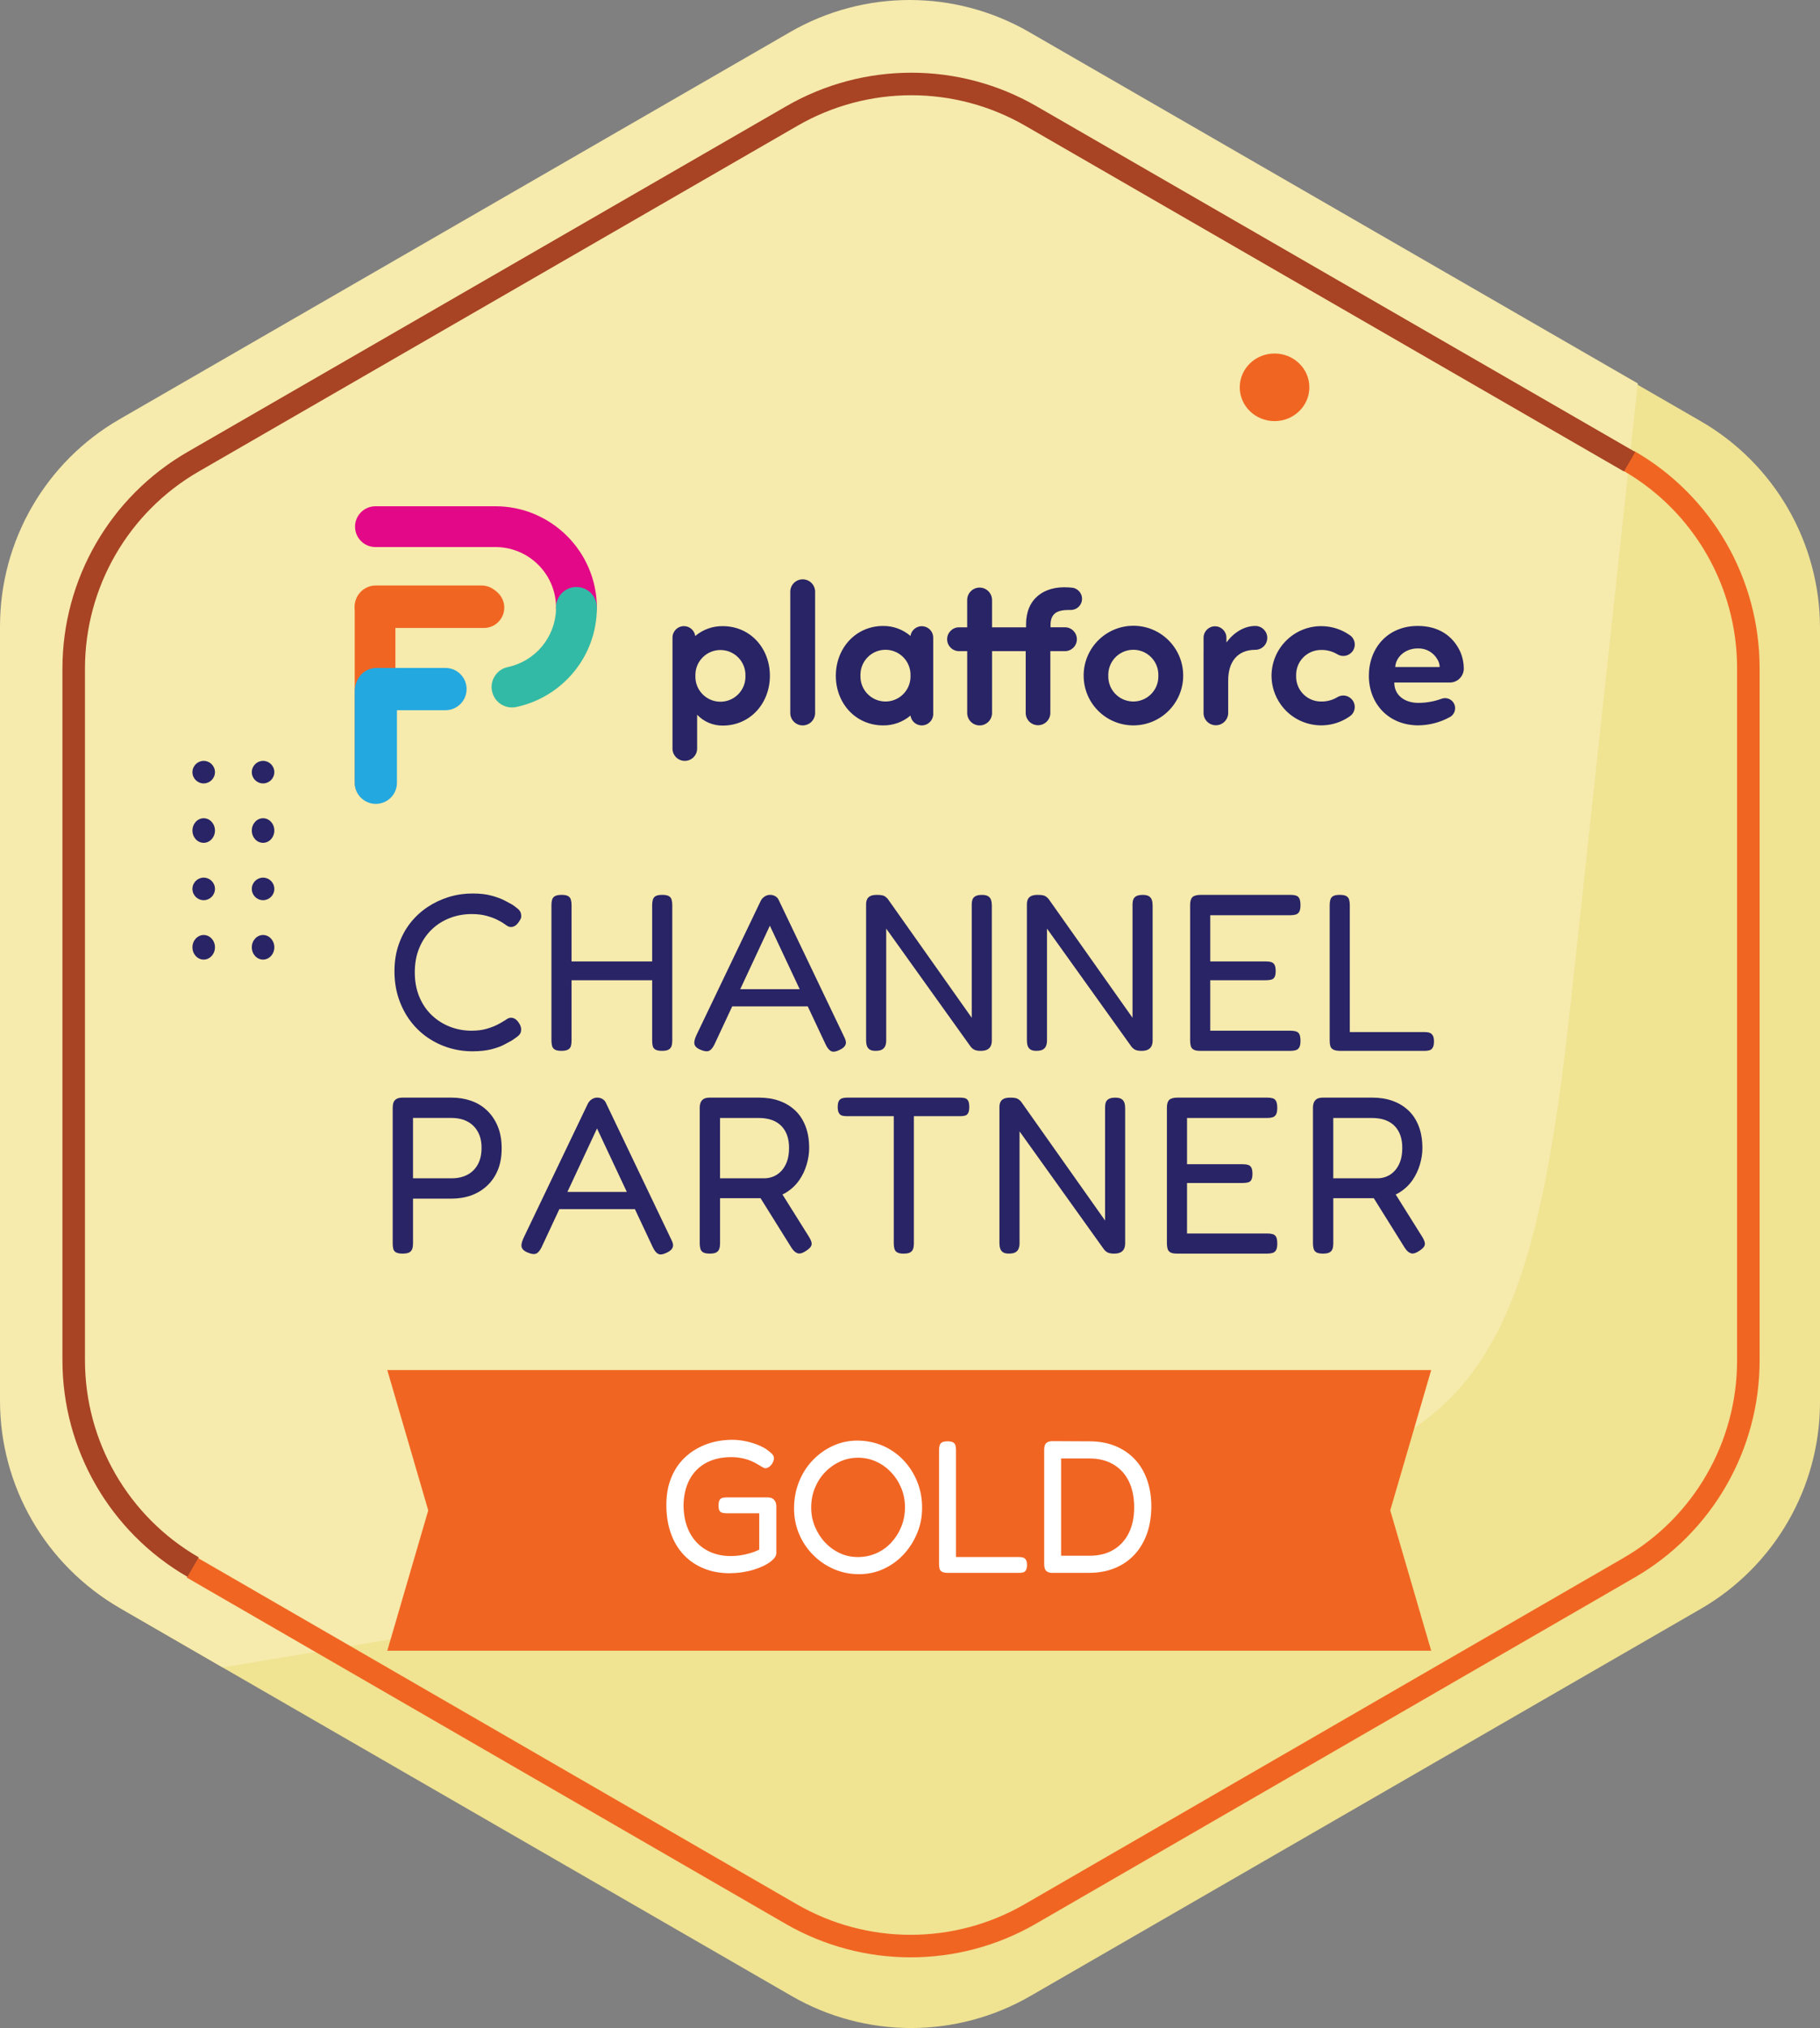 <?xml version="1.0" encoding="UTF-8"?>
<svg xmlns="http://www.w3.org/2000/svg" id="Layer_1" data-name="Layer 1" viewBox="0 0 889 990">
  <rect x="0" y="0" width="889" height="990" fill="#808080" stroke="none"/>
  <defs>
    <style>
      .cls-1 {
        fill: #23a8e0;
      }

      .cls-2 {
        fill: #e30888;
      }

      .cls-3, .cls-4, .cls-5, .cls-6 {
        fill-rule: evenodd;
      }

      .cls-3, .cls-7 {
        fill: #282466;
      }

      .cls-8 {
        fill: #fff;
      }

      .cls-4, .cls-9 {
        fill: #f16522;
      }

      .cls-10 {
        stroke: #f16522;
      }

      .cls-10, .cls-11 {
        fill: none;
        stroke-miterlimit: 10;
        stroke-width: 11px;
      }

      .cls-11 {
        stroke: #a84324;
      }

      .cls-12 {
        fill: #32baa6;
      }

      .cls-5 {
        fill: #f0e392;
      }

      .cls-6 {
        fill: #f6eaac;
      }
    </style>
  </defs>
  <path class="cls-5" d="M830.65,205.55l-30.24-17.45L503.35,16.65c-36.12-20.87-80.59-20.87-116.71,0L59.35,205.55C23.23,226.37,1,264.89,1,306.58v377.84c0,41.69,22.23,80.21,58.35,101.03l50.41,29.12,276.88,159.78c36.12,20.87,80.59,20.87,116.71,0l327.3-188.9c36.12-20.82,58.35-59.34,58.35-101.03v-377.84c0-41.69-22.23-80.21-58.35-101.03Z"></path>
  <path class="cls-6" d="M800,187.19l-32.72,302.16c-21.8,201.22-54.37,223.46-223.48,251.79l-434.96,72.86-50.44-29.13C22.25,764.03,0,725.49,0,683.78v-378.04c0-41.71,22.25-80.26,58.4-101.09L385.93,15.66c36.15-20.88,80.65-20.88,116.8,0l297.28,171.53Z"></path>
  <path class="cls-10" d="M94,765.35l292.48,169.02c36.11,20.84,80.58,20.84,116.69,0l292.48-169.02c36.12-20.85,58.35-59.42,58.35-101.16v-338.04c0-41.74-22.23-80.31-58.35-101.15"></path>
  <path class="cls-11" d="M796,225.4L503.52,56.61c-36.11-20.82-80.58-20.82-116.69,0L94.34,225.4c-36.11,20.82-58.34,59.33-58.34,101.01v337.58c0,41.68,22.23,80.19,58.34,101.01"></path>
  <g>
    <g>
      <g>
        <path class="cls-3" d="M128.5,439.43c-3.06,0-5.5-2.45-5.5-5.5s2.5-5.5,5.5-5.5,5.5,2.45,5.5,5.5-2.5,5.5-5.5,5.5Z"></path>
        <path class="cls-3" d="M99.5,439.43c-3.06,0-5.5-2.45-5.5-5.5s2.5-5.5,5.5-5.5,5.5,2.45,5.5,5.5-2.5,5.5-5.5,5.5Z"></path>
        <path class="cls-3" d="M128.5,468.43c-3.06,0-5.5-2.67-5.5-6s2.5-6,5.5-6,5.5,2.67,5.5,6-2.5,6-5.5,6Z"></path>
        <path class="cls-3" d="M99.5,468.43c-3.06,0-5.5-2.67-5.5-6s2.5-6,5.5-6,5.5,2.67,5.5,6-2.5,6-5.5,6Z"></path>
        <path class="cls-3" d="M128.5,382.43c-3.06,0-5.5-2.45-5.5-5.5s2.5-5.5,5.5-5.5,5.5,2.45,5.5,5.5-2.5,5.5-5.5,5.5Z"></path>
        <path class="cls-3" d="M99.5,382.43c-3.06,0-5.5-2.45-5.5-5.5s2.5-5.5,5.5-5.5,5.5,2.45,5.5,5.5-2.5,5.5-5.5,5.5Z"></path>
        <path class="cls-3" d="M128.5,411.43c-3.06,0-5.5-2.67-5.5-6s2.5-6,5.5-6,5.5,2.67,5.5,6-2.5,6-5.5,6Z"></path>
        <path class="cls-3" d="M99.5,411.43c-3.06,0-5.5-2.67-5.5-6s2.5-6,5.5-6,5.5,2.67,5.5,6-2.5,6-5.5,6Z"></path>
      </g>
      <path class="cls-4" d="M639.57,189.07c0,9.11-7.61,16.5-17,16.5s-17-7.39-17-16.5,7.61-16.5,17-16.5,17,7.39,17,16.5Z"></path>
    </g>
    <g>
      <g>
        <path id="Union_2" data-name="Union 2" class="cls-7" d="M328.49,365.49v-54.26c0-3.08,2.5-5.58,5.58-5.58,2.79,0,5.15,2.06,5.52,4.83,3.75-3.18,8.52-4.89,13.44-4.82,13.46,0,23.03,10.78,23.03,24.22s-9.58,24.32-23.03,24.32c-4.72.05-9.26-1.87-12.51-5.3v16.59c-.04,3.32-2.77,5.98-6.1,5.94-3.26-.04-5.9-2.68-5.94-5.94ZM339.67,329.88c-.24,6.75,5.03,12.42,11.78,12.67,6.75.24,12.42-5.03,12.67-11.78.01-.29.01-.59,0-.88.19-6.75-5.12-12.38-11.88-12.57-6.75-.19-12.38,5.12-12.57,11.88,0,.23,0,.47,0,.7ZM587.89,348.1v-30.19h.01v-6.67c.04-3.08,2.57-5.55,5.65-5.51,3.02.04,5.47,2.48,5.51,5.51v2.37c3.7-4.97,8.78-8.04,14.13-8.04h0c3.21,0,5.82,2.6,5.82,5.82,0,3.21-2.6,5.82-5.82,5.82h0c-8.81,0-13.27,5.96-13.27,14.95v15.94c-.04,3.32-2.77,5.98-6.1,5.94-3.26-.04-5.9-2.68-5.94-5.94h0ZM501.02,348.1v-30.23h-16.44v30.18c0,3.35-2.72,6.07-6.07,6.07s-6.07-2.72-6.07-6.07v-30.18h-3.9c-3.21.04-5.85-2.53-5.9-5.74-.04-3.21,2.53-5.85,5.74-5.9.05,0,.1,0,.15,0h3.9v-13.32c0-3.35,2.72-6.07,6.07-6.07s6.07,2.72,6.07,6.07v13.32h16.62v-1.51c0-12.39,8.72-18.73,20.57-17.98l1.42.1v.02c3.01.05,5.4,2.54,5.35,5.54-.05,2.99-2.5,5.37-5.48,5.35-.21,0-.42-.01-.79,0-5.31,0-9.12,1.29-9.12,7.34v1.13h7.04c3.22,0,5.82,2.6,5.83,5.82,0,3.22-2.6,5.82-5.82,5.83h0c-.22,0,.17-.01-7.14,0v30.22c-.04,3.32-2.77,5.98-6.09,5.94-3.26-.04-5.9-2.68-5.94-5.94h0ZM386.02,348.05v-59.18c0-3.35,2.72-6.06,6.07-6.06,3.35,0,6.06,2.71,6.06,6.06v59.17c0,3.35-2.72,6.07-6.07,6.07s-6.06-2.72-6.06-6.06ZM668.64,329.88c0-13.43,9.1-24.32,23.88-24.32,10.14,0,17.25,4.82,20.85,12.77,1.05,2.5,1.61,5.17,1.63,7.88.08,3.77-2.9,6.89-6.67,6.97-.06,0-.11,0-.17,0h-27.11c0,6.44,5.31,9.94,11.75,9.94,3.86,0,7.69-.68,11.32-2,1.88-.71,4-.2,5.37,1.27h0c1.84,2,1.7,5.11-.3,6.95-.31.28-.65.53-1.02.72-4.71,2.59-9.99,3.97-15.37,4.03-14.4,0-24.16-10.4-24.16-24.22ZM681.53,325.62h21.7c-.02-1.34-.42-2.65-1.14-3.78-1.95-3.42-5.64-5.46-9.57-5.3-6.44,0-10.8,4.55-10.99,9.08ZM621.09,329.88c.04-13.41,10.94-24.26,24.35-24.22,5.02.01,9.92,1.58,14.01,4.49,2.48,1.76,3.05,5.19,1.29,7.67-.14.2-.29.39-.46.56l-.07.07c-1.8,1.92-4.69,2.32-6.94.96-2.39-1.45-5.14-2.18-7.93-2.12-6.71-.05-12.19,5.36-12.23,12.07,0,.17,0,.34,0,.51-.24,6.71,5,12.34,11.71,12.58.17,0,.34,0,.51,0,2.79.07,5.54-.67,7.93-2.12,2.25-1.36,5.14-.97,6.94.96l.07.07c2.07,2.22,1.95,5.7-.27,7.77-.18.16-.36.32-.56.46-10.93,7.78-26.09,5.22-33.86-5.71-2.91-4.09-4.49-8.99-4.5-14.02ZM529.32,329.88c-.05-13.43,10.8-24.35,24.22-24.4,13.43-.05,24.35,10.8,24.4,24.22.05,13.43-10.8,24.35-24.22,24.4-.04,0-.09,0-.13,0-13.39,0-24.25-10.84-24.26-24.22h0ZM541.36,329.88c-.19,6.75,5.12,12.38,11.88,12.57,6.75.19,12.38-5.12,12.57-11.88,0-.23,0-.47,0-.7.24-6.75-5.03-12.42-11.78-12.67-6.75-.24-12.42,5.03-12.67,11.78-.01.29-.01.59,0,.88ZM444.74,349.31c-3.73,3.15-8.47,4.86-13.35,4.8-13.46,0-23.12-10.79-23.12-24.22s9.67-24.32,23.12-24.32c4.89-.04,9.63,1.69,13.35,4.88.45-3.05,3.29-5.15,6.34-4.7,2.73.4,4.75,2.73,4.76,5.49v37.95h-.04c-.36,3.06-3.14,5.25-6.2,4.88-2.51-.3-4.51-2.25-4.86-4.75h0ZM420.3,329.88c-.19,6.75,5.12,12.38,11.88,12.57,6.75.19,12.38-5.12,12.57-11.88,0-.23,0-.47,0-.7.24-6.75-5.03-12.42-11.78-12.67-6.75-.24-12.42,5.03-12.67,11.78-.01.29-.01.59,0,.88Z"></path>
        <g id="Group_3462" data-name="Group 3462">
          <path id="Union_8" data-name="Union 8" class="cls-2" d="M273.47,302.34c-1.06-1.22-1.69-2.76-1.78-4.38-.07-.48-.11-.97-.11-1.46,0-.26.01-.51.03-.77-.52-15.97-13.61-28.66-29.59-28.68h-58.81c-5.5-.1-9.88-4.63-9.78-10.13.09-5.36,4.42-9.69,9.78-9.78h58.81c6.62,0,13.17,1.32,19.25,3.91,11.86,5.05,21.3,14.49,26.35,26.35,2.59,6.09,3.93,12.64,3.92,19.26,0,.16-.01.31-.04.47-.34,5.49-5.08,9.67-10.57,9.33-2.98-.19-5.71-1.69-7.46-4.11h0Z"></path>
          <g id="Group_171" data-name="Group 171">
            <path id="Path_1893" data-name="Path 1893" class="cls-9" d="M236.49,306.55c5.48-.06,9.88-4.55,9.82-10.03-.06-5.4-4.42-9.77-9.82-9.82h-52.62c-.22-.02-.44-.02-.67-.02-5.48,0-9.93,4.44-9.93,9.93v85.48c.06,5.48,4.55,9.88,10.04,9.82,5.4-.06,9.76-4.42,9.82-9.82v-35.88h23.55c5.48.02,9.94-4.42,9.96-9.9.02-5.48-4.42-9.94-9.9-9.96h-23.61v-19.79h43.37Z"></path>
            <path id="Rectangle_985" data-name="Rectangle 985" class="cls-1" d="M183.57,327.08h0c5.7,0,10.32,4.62,10.32,10.32v44.7c0,5.7-4.62,10.32-10.32,10.32h0c-5.7,0-10.32-4.62-10.32-10.32v-44.7c0-5.7,4.62-10.32,10.32-10.32Z"></path>
            <path id="Rectangle_986" data-name="Rectangle 986" class="cls-1" d="M173.6,336.38h0c0-5.7,4.62-10.31,10.31-10.31h33.69c5.7,0,10.31,4.62,10.31,10.31h0c0,5.7-4.62,10.31-10.31,10.31h-33.69c-5.7,0-10.31-4.62-10.31-10.31Z"></path>
            <path id="Rectangle_987" data-name="Rectangle 987" class="cls-9" d="M173.25,296.13h0c0-5.7,4.62-10.32,10.32-10.32h51.58c5.7,0,10.32,4.62,10.32,10.32h0c0,5.7-4.62,10.32-10.32,10.32h-51.58c-5.7,0-10.32-4.62-10.32-10.32Z"></path>
          </g>
          <path id="Union_7" data-name="Union 7" class="cls-12" d="M240.34,337.43c-1.13-5.38,2.32-10.66,7.7-11.79,0,0,0,0,0,0,13.45-2.86,23.19-14.55,23.57-28.3-.02-.28-.03-.56-.03-.84.01-5.51,4.49-9.96,10-9.94,5.39.01,9.79,4.3,9.94,9.69.02.14.02.27.03.41,0,5.79-1.02,11.54-3.01,16.97-1.93,5.25-4.73,10.13-8.29,14.44-7.17,8.71-17.08,14.72-28.11,17.07-5.38,1.13-10.65-2.31-11.78-7.68,0,0,0-.02,0-.02Z"></path>
        </g>
      </g>
      <g>
        <g>
          <polygon class="cls-4" points="699.08 805.82 189.18 805.82 209.18 737.32 189.18 668.82 699.08 668.82 679.08 737.32 699.08 805.82"></polygon>
          <g>
            <path class="cls-8" d="M356.58,768c-4.72,0-9-.78-12.83-2.35-3.83-1.56-7.12-3.8-9.84-6.72-2.73-2.91-4.82-6.42-6.26-10.53-1.44-4.11-2.16-8.68-2.16-13.71s.75-9.11,2.25-12.97c1.5-3.86,3.66-7.18,6.49-9.94,2.82-2.76,6.19-4.92,10.12-6.49,3.92-1.56,8.31-2.38,13.16-2.44,1.96,0,3.94.18,5.93.55,1.99.37,3.91.89,5.75,1.56,1.84.68,3.5,1.47,4.97,2.39,1.04.74,1.93,1.44,2.67,2.12.74.68,1.13,1.38,1.2,2.12.06.43,0,.91-.18,1.43-.18.52-.43,1.06-.74,1.61-.49.67-1.03,1.2-1.61,1.56-.58.37-1.15.55-1.7.55-.31,0-.75-.17-1.33-.51-.58-.34-1.33-.78-2.25-1.33-1.04-.67-2.25-1.29-3.63-1.84s-2.87-.98-4.46-1.29c-1.6-.31-3.25-.46-4.97-.46-4.72,0-8.83.95-12.33,2.85-3.5,1.9-6.18,4.63-8.05,8.19-1.87,3.56-2.84,7.76-2.9,12.6.06,5.03,1.04,9.38,2.94,13.06,1.9,3.68,4.58,6.53,8.05,8.56,3.46,2.02,7.5,3.04,12.1,3.04,1.59,0,3.19-.12,4.78-.37,1.59-.24,3.17-.6,4.74-1.06s3.02-1.03,4.37-1.7v-17.76h-16.1c-.8,0-1.49-.09-2.07-.28-.58-.18-1.01-.54-1.29-1.06-.28-.52-.41-1.33-.41-2.44,0-1.17.15-2.02.46-2.58.31-.55.74-.92,1.29-1.1.55-.18,1.23-.28,2.02-.28h19.96c1.23,0,2.15.21,2.76.64.61.43,1.06.97,1.33,1.61.28.64.41,1.43.41,2.35v22.63c0,.98-.54,2.01-1.61,3.08-1.07,1.07-2.59,2.1-4.55,3.08-1.41.68-2.99,1.29-4.74,1.84-1.75.55-3.62.98-5.61,1.29-1.99.31-4.03.46-6.12.46Z"></path>
            <path class="cls-8" d="M419.6,768.46c-4.36,0-8.45-.83-12.28-2.48-3.83-1.66-7.22-3.97-10.17-6.95-2.94-2.97-5.23-6.39-6.85-10.26-1.63-3.86-2.44-8.03-2.44-12.51s.8-8.82,2.39-12.83c1.59-4.02,3.82-7.53,6.67-10.53,2.85-3,6.15-5.37,9.89-7.08,3.74-1.72,7.73-2.58,11.96-2.58s8.54.83,12.37,2.48c3.83,1.66,7.19,3.99,10.07,6.99,2.88,3.01,5.14,6.49,6.76,10.44,1.62,3.96,2.44,8.23,2.44,12.83s-.81,8.59-2.44,12.51c-1.63,3.93-3.85,7.39-6.67,10.4-2.82,3.01-6.09,5.35-9.8,7.04-3.71,1.69-7.68,2.53-11.91,2.53ZM419.05,760.09c3.19,0,6.18-.61,8.97-1.84,2.79-1.23,5.23-2.96,7.31-5.2,2.08-2.24,3.73-4.83,4.92-7.77,1.2-2.94,1.79-6.1,1.79-9.48s-.6-6.42-1.79-9.34c-1.2-2.91-2.85-5.49-4.97-7.73-2.12-2.24-4.55-3.99-7.31-5.24-2.76-1.26-5.7-1.89-8.83-1.89s-6.07.63-8.83,1.89c-2.76,1.26-5.2,2.99-7.31,5.2-2.12,2.21-3.77,4.78-4.97,7.73-1.2,2.94-1.79,6.1-1.79,9.48s.61,6.44,1.84,9.38c1.23,2.94,2.88,5.52,4.97,7.73,2.08,2.21,4.49,3.94,7.22,5.2,2.73,1.26,5.66,1.89,8.79,1.89Z"></path>
            <path class="cls-8" d="M463.02,767.82c-1.23,0-2.16-.17-2.81-.51-.64-.34-1.06-.81-1.24-1.43-.18-.61-.28-1.35-.28-2.21v-55.84c0-.86.09-1.61.28-2.25.18-.64.57-1.13,1.15-1.47.58-.34,1.49-.51,2.71-.51s2.13.17,2.71.51c.58.34.97.83,1.15,1.47.18.64.28,1.4.28,2.25v52.26h30.82c.8,0,1.47.09,2.02.28.55.18,1,.55,1.33,1.1.34.55.51,1.38.51,2.48,0,1.04-.15,1.86-.46,2.44-.31.58-.74.97-1.29,1.15-.55.18-1.23.28-2.02.28h-34.87Z"></path>
            <path class="cls-8" d="M514.08,767.82c-1.04,0-1.87-.18-2.48-.55-.61-.37-1.03-.87-1.24-1.52-.22-.64-.32-1.36-.32-2.16v-55.94c0-.8.11-1.5.32-2.12.21-.61.63-1.1,1.24-1.47.61-.37,1.47-.55,2.58-.55l18.12.09c4.54,0,8.66.75,12.37,2.25,3.71,1.5,6.88,3.63,9.52,6.39,2.64,2.76,4.66,6.1,6.07,10.03,1.41,3.93,2.12,8.28,2.12,13.06s-.72,9.45-2.16,13.43c-1.44,3.99-3.48,7.39-6.12,10.21-2.64,2.82-5.83,5-9.57,6.53-3.74,1.53-7.91,2.3-12.51,2.3h-17.94ZM518.31,759.45h13.98c4.48,0,8.34-.97,11.59-2.9,3.25-1.93,5.75-4.66,7.5-8.19,1.75-3.53,2.62-7.71,2.62-12.56s-.87-9.14-2.62-12.7c-1.75-3.56-4.26-6.3-7.54-8.23-3.28-1.93-7.16-2.9-11.64-2.9h-13.89v47.47Z"></path>
          </g>
        </g>
        <g>
          <path class="cls-7" d="M196.61,611.96c-1.38,0-2.44-.2-3.16-.6-.73-.4-1.18-.98-1.36-1.75-.18-.76-.27-1.65-.27-2.67v-66.21c0-.94.13-1.78.38-2.51.25-.73.74-1.31,1.47-1.75.73-.44,1.75-.65,3.05-.65h23.89c3.42,0,6.62.53,9.6,1.58,2.98,1.05,5.58,2.66,7.8,4.8,2.22,2.15,3.94,4.75,5.18,7.8,1.24,3.05,1.85,6.58,1.85,10.58s-.62,7.51-1.85,10.53c-1.24,3.02-2.98,5.58-5.24,7.69-2.26,2.11-4.85,3.69-7.8,4.75-2.94,1.05-6.16,1.58-9.65,1.58h-18.76v21.92c0,1.02-.13,1.89-.38,2.62-.26.73-.73,1.29-1.42,1.69-.69.4-1.8.6-3.33.6ZM201.73,575.2h18.87c2.91,0,5.45-.56,7.64-1.69,2.18-1.13,3.89-2.8,5.13-5.02,1.24-2.22,1.85-4.93,1.85-8.13s-.6-5.67-1.8-7.85c-1.2-2.18-2.89-3.85-5.07-5.02-2.18-1.16-4.8-1.75-7.85-1.75h-18.76v29.45Z"></path>
          <path class="cls-7" d="M327.83,604.98c.58,1.09.89,2.02.93,2.78.04.76-.2,1.46-.71,2.07-.51.62-1.31,1.18-2.4,1.69-1.75.87-3.11,1.07-4.09.6-.98-.47-1.87-1.54-2.67-3.22l-27.27-58.03-27.05,57.92c-.8,1.67-1.69,2.73-2.67,3.16s-2.38.25-4.2-.54c-1.09-.44-1.89-.98-2.4-1.64-.51-.65-.69-1.45-.55-2.4.15-.94.51-2.04,1.09-3.27l31.31-65.34c.44-.87,1.07-1.58,1.91-2.13.83-.55,1.73-.82,2.67-.82.65,0,1.27.11,1.85.33.58.22,1.09.54,1.53.98.44.44.8,1.02,1.09,1.75l31.63,66.1ZM271.11,590.25l3.71-8.4h33.82l3.6,8.4h-41.12Z"></path>
          <path class="cls-7" d="M346.7,611.96c-1.46,0-2.53-.2-3.22-.6-.69-.4-1.15-.98-1.36-1.75-.22-.76-.33-1.65-.33-2.67v-66.21c0-.94.15-1.78.44-2.51.29-.73.78-1.31,1.47-1.75.69-.44,1.73-.65,3.11-.65h24c3.64,0,6.93.53,9.87,1.58,2.95,1.05,5.51,2.6,7.69,4.64,2.18,2.04,3.87,4.6,5.07,7.69,1.2,3.09,1.8,6.67,1.8,10.74,0,2.55-.4,5.2-1.2,7.96-.8,2.76-2.02,5.33-3.65,7.69-1.64,2.36-3.73,4.35-6.27,5.95-2.55,1.6-5.64,2.55-9.27,2.84h-23.13v22.14c0,1.02-.13,1.89-.38,2.62-.26.73-.73,1.29-1.42,1.69-.69.4-1.76.6-3.22.6ZM351.72,575.2h21.6c1.6,0,3.13-.31,4.58-.93,1.45-.62,2.74-1.54,3.87-2.78,1.13-1.24,2.02-2.76,2.67-4.58.65-1.82.98-4,.98-6.54,0-3.13-.58-5.78-1.75-7.96-1.16-2.18-2.84-3.83-5.02-4.96-2.18-1.13-4.87-1.69-8.07-1.69h-18.87v29.45ZM393.5,610.76c-1.53,1.02-2.82,1.36-3.87,1.04-1.06-.33-2.06-1.22-3-2.67l-17.45-27.93,10.8-1.64,15.05,24c.73,1.16,1.18,2.15,1.36,2.95.18.8.04,1.53-.44,2.18-.47.65-1.29,1.35-2.45,2.07Z"></path>
          <path class="cls-7" d="M469.09,535.82c.94,0,1.75.11,2.4.33.65.22,1.15.65,1.47,1.31.33.66.49,1.64.49,2.95s-.18,2.29-.55,2.95c-.36.65-.87,1.07-1.53,1.25-.65.18-1.46.27-2.4.27h-22.58v62.29c0,.95-.13,1.78-.38,2.51-.26.73-.73,1.29-1.42,1.69-.69.4-1.76.6-3.22.6s-2.42-.2-3.11-.6c-.69-.4-1.15-.98-1.36-1.75-.22-.76-.33-1.62-.33-2.56v-62.18h-22.8c-.95,0-1.75-.09-2.4-.27-.65-.18-1.18-.6-1.58-1.25-.4-.65-.6-1.64-.6-2.95s.18-2.29.55-2.95c.36-.65.89-1.09,1.58-1.31.69-.22,1.47-.33,2.35-.33h55.41Z"></path>
          <path class="cls-7" d="M492.87,611.96c-1.31,0-2.29-.22-2.94-.65-.65-.44-1.11-1.04-1.36-1.8-.26-.76-.38-1.65-.38-2.67v-66.43c0-.87.15-1.65.44-2.34.29-.69.82-1.24,1.58-1.64.76-.4,1.84-.6,3.22-.6,1.6,0,2.73.15,3.38.44.65.29,1.31.8,1.96,1.53l41.02,58.03v-55.41c0-.87.13-1.65.38-2.34.25-.69.74-1.24,1.47-1.64.73-.4,1.78-.6,3.16-.6,1.31,0,2.31.22,3,.65.69.44,1.16,1.04,1.42,1.8.25.76.38,1.66.38,2.67v66c0,.95-.16,1.8-.49,2.56s-.89,1.36-1.69,1.8c-.8.44-1.89.65-3.27.65-1.16,0-2.11-.15-2.84-.44-.73-.29-1.42-.83-2.07-1.64l-41.23-57.6v54.65c0,.95-.15,1.8-.44,2.56-.29.76-.8,1.36-1.53,1.8-.73.44-1.78.65-3.16.65Z"></path>
          <path class="cls-7" d="M574.9,611.96c-1.46,0-2.53-.2-3.22-.6-.69-.4-1.15-.98-1.36-1.75-.22-.76-.33-1.65-.33-2.67v-66.21c0-1.82.38-3.09,1.15-3.82.76-.73,2.13-1.09,4.09-1.09h43.85c1.02,0,1.89.11,2.62.33.73.22,1.27.69,1.64,1.42.36.73.55,1.82.55,3.27s-.2,2.53-.6,3.22c-.4.69-.96,1.15-1.69,1.36-.73.22-1.6.33-2.62.33h-39.16v22.58h27.27c1.02,0,1.87.11,2.56.33.69.22,1.22.65,1.58,1.31.36.65.55,1.67.55,3.05,0,1.31-.18,2.29-.55,2.95-.36.65-.93,1.07-1.69,1.25-.76.18-1.66.27-2.67.27h-27.05v24.65h39.27c1.02,0,1.89.11,2.62.33.73.22,1.27.67,1.64,1.36.36.69.55,1.76.55,3.22s-.2,2.53-.6,3.22c-.4.69-.96,1.15-1.69,1.36-.73.22-1.6.33-2.62.33h-44.07Z"></path>
          <path class="cls-7" d="M646.24,611.96c-1.46,0-2.53-.2-3.22-.6-.69-.4-1.15-.98-1.36-1.75-.22-.76-.33-1.65-.33-2.67v-66.21c0-.94.15-1.78.44-2.51.29-.73.78-1.31,1.47-1.75.69-.44,1.73-.65,3.11-.65h24c3.64,0,6.93.53,9.87,1.58,2.95,1.05,5.51,2.6,7.69,4.64,2.18,2.04,3.87,4.6,5.07,7.69,1.2,3.09,1.8,6.67,1.8,10.74,0,2.55-.4,5.2-1.2,7.96-.8,2.76-2.02,5.33-3.65,7.69-1.64,2.36-3.73,4.35-6.27,5.95-2.55,1.6-5.64,2.55-9.27,2.84h-23.13v22.14c0,1.02-.13,1.89-.38,2.62-.26.73-.73,1.29-1.42,1.69-.69.4-1.76.6-3.22.6ZM651.26,575.2h21.6c1.6,0,3.13-.31,4.58-.93,1.45-.62,2.74-1.54,3.87-2.78,1.13-1.24,2.02-2.76,2.67-4.58.65-1.82.98-4,.98-6.54,0-3.13-.58-5.78-1.75-7.96-1.16-2.18-2.84-3.83-5.02-4.96-2.18-1.13-4.87-1.69-8.07-1.69h-18.87v29.45ZM693.04,610.76c-1.53,1.02-2.82,1.36-3.87,1.04-1.06-.33-2.06-1.22-3-2.67l-17.45-27.93,10.8-1.64,15.05,24c.73,1.16,1.18,2.15,1.36,2.95.18.8.04,1.53-.44,2.18-.47.65-1.29,1.35-2.45,2.07Z"></path>
        </g>
        <g>
          <path class="cls-7" d="M230.74,513.2c-3.93,0-7.74-.56-11.45-1.69s-7.18-2.8-10.42-5.02c-3.24-2.22-6.05-4.93-8.45-8.13-2.4-3.2-4.29-6.83-5.67-10.91-1.38-4.07-2.07-8.51-2.07-13.31s.69-9.07,2.07-13.04c1.38-3.96,3.27-7.47,5.67-10.53,2.4-3.05,5.22-5.65,8.45-7.8,3.23-2.14,6.71-3.78,10.42-4.91,3.71-1.13,7.56-1.69,11.56-1.69,3.64,0,6.76.36,9.38,1.09,2.62.73,4.75,1.53,6.38,2.4s2.78,1.49,3.44,1.85c1.02.65,2,1.38,2.95,2.18.94.8,1.45,1.71,1.53,2.73.14.8.09,1.47-.16,2.02-.26.55-.56,1.07-.93,1.58-.58.87-1.2,1.51-1.85,1.91-.65.4-1.31.6-1.96.6-.73,0-1.4-.22-2.02-.65-.62-.44-1.36-.94-2.24-1.53-.44-.29-1.31-.76-2.62-1.42-1.31-.66-3-1.27-5.07-1.85-2.07-.58-4.53-.87-7.36-.87-3.71,0-7.25.65-10.64,1.96-3.38,1.31-6.35,3.2-8.89,5.67-2.55,2.47-4.55,5.45-6,8.95-1.46,3.49-2.18,7.46-2.18,11.89s.73,8.31,2.18,11.84c1.45,3.53,3.47,6.53,6.05,9,2.58,2.47,5.54,4.36,8.89,5.67,3.34,1.31,6.87,1.96,10.58,1.96,2.76,0,5.16-.29,7.2-.87,2.04-.58,3.74-1.22,5.13-1.91,1.38-.69,2.33-1.22,2.84-1.58.8-.44,1.51-.87,2.13-1.31.62-.44,1.29-.65,2.02-.65s1.4.2,2.02.6c.62.4,1.22,1.04,1.8,1.91.36.51.65,1.07.87,1.69.22.62.29,1.29.22,2.02-.07,1.09-.6,2.02-1.58,2.78-.98.76-1.98,1.47-3,2.13-.58.29-1.69.89-3.33,1.8-1.64.91-3.76,1.71-6.38,2.4-2.62.69-5.78,1.04-9.49,1.04Z"></path>
          <path class="cls-7" d="M274.27,512.98c-1.46,0-2.53-.2-3.22-.6-.69-.4-1.15-.98-1.36-1.75-.22-.76-.33-1.65-.33-2.67v-66.21c0-.94.11-1.8.33-2.56.22-.76.69-1.34,1.42-1.75.73-.4,1.82-.6,3.27-.6,1.38,0,2.42.2,3.11.6.69.4,1.15.98,1.36,1.75.22.76.33,1.66.33,2.67v66.21c0,1.02-.11,1.89-.33,2.62-.22.73-.69,1.29-1.42,1.69-.73.4-1.78.6-3.16.6ZM274.7,478.51v-9.16h45.6l-.11,9.16h-45.49ZM323.35,512.98c-1.38,0-2.44-.2-3.16-.6-.73-.4-1.18-.98-1.36-1.75-.18-.76-.27-1.65-.27-2.67v-66.21c0-.94.11-1.8.33-2.56.22-.76.67-1.34,1.36-1.75.69-.4,1.76-.6,3.22-.6s2.53.2,3.22.6c.69.4,1.15.98,1.36,1.75.22.76.33,1.66.33,2.67v66.21c0,1.02-.13,1.89-.38,2.62-.26.73-.73,1.29-1.42,1.69-.69.4-1.76.6-3.22.6Z"></path>
          <path class="cls-7" d="M412.26,506c.58,1.09.89,2.02.93,2.78.04.76-.2,1.46-.71,2.07-.51.62-1.31,1.18-2.4,1.69-1.75.87-3.11,1.07-4.09.6-.98-.47-1.87-1.54-2.67-3.22l-27.27-58.03-27.05,57.92c-.8,1.67-1.69,2.73-2.67,3.16s-2.38.25-4.2-.54c-1.09-.44-1.89-.98-2.4-1.64-.51-.65-.69-1.45-.55-2.4.15-.94.51-2.04,1.09-3.27l31.31-65.34c.44-.87,1.07-1.58,1.91-2.13.83-.55,1.73-.82,2.67-.82.65,0,1.27.11,1.85.33.58.22,1.09.54,1.53.98.44.44.8,1.02,1.09,1.75l31.63,66.1ZM355.53,491.28l3.71-8.4h33.82l3.6,8.4h-41.12Z"></path>
          <path class="cls-7" d="M427.74,512.98c-1.31,0-2.29-.22-2.94-.65-.65-.44-1.11-1.04-1.36-1.8-.26-.76-.38-1.65-.38-2.67v-66.43c0-.87.15-1.65.44-2.34.29-.69.82-1.24,1.58-1.64.76-.4,1.84-.6,3.22-.6,1.6,0,2.73.15,3.38.44.65.29,1.31.8,1.96,1.53l41.02,58.03v-55.41c0-.87.13-1.65.38-2.34.25-.69.74-1.24,1.47-1.64.73-.4,1.78-.6,3.16-.6,1.31,0,2.31.22,3,.65.69.44,1.16,1.04,1.42,1.8.25.76.38,1.66.38,2.67v66c0,.95-.16,1.8-.49,2.56s-.89,1.36-1.69,1.8c-.8.44-1.89.65-3.27.65-1.16,0-2.11-.15-2.84-.44-.73-.29-1.42-.83-2.07-1.64l-41.23-57.6v54.65c0,.95-.15,1.8-.44,2.56-.29.76-.8,1.36-1.53,1.8-.73.44-1.78.65-3.16.65Z"></path>
          <path class="cls-7" d="M506.28,512.98c-1.31,0-2.29-.22-2.94-.65-.65-.44-1.11-1.04-1.36-1.8-.26-.76-.38-1.65-.38-2.67v-66.43c0-.87.15-1.65.44-2.34.29-.69.82-1.24,1.58-1.64.76-.4,1.84-.6,3.22-.6,1.6,0,2.73.15,3.38.44.65.29,1.31.8,1.96,1.53l41.02,58.03v-55.41c0-.87.13-1.65.38-2.34.25-.69.74-1.24,1.47-1.64.73-.4,1.78-.6,3.16-.6,1.31,0,2.31.22,3,.65.69.44,1.16,1.04,1.42,1.8.25.76.38,1.66.38,2.67v66c0,.95-.16,1.8-.49,2.56s-.89,1.36-1.69,1.8c-.8.44-1.89.65-3.27.65-1.16,0-2.11-.15-2.84-.44-.73-.29-1.42-.83-2.07-1.64l-41.23-57.6v54.65c0,.95-.15,1.8-.44,2.56-.29.76-.8,1.36-1.53,1.8-.73.44-1.78.65-3.16.65Z"></path>
          <path class="cls-7" d="M586.24,512.98c-1.46,0-2.53-.2-3.22-.6-.69-.4-1.15-.98-1.36-1.75-.22-.76-.33-1.65-.33-2.67v-66.21c0-1.82.38-3.09,1.15-3.82.76-.73,2.13-1.09,4.09-1.09h43.85c1.02,0,1.89.11,2.62.33.73.22,1.27.69,1.64,1.42.36.73.55,1.82.55,3.27s-.2,2.53-.6,3.22c-.4.69-.96,1.15-1.69,1.36-.73.22-1.6.33-2.62.33h-39.16v22.58h27.27c1.02,0,1.87.11,2.56.33.69.22,1.22.65,1.58,1.31.36.65.55,1.67.55,3.05,0,1.31-.18,2.29-.55,2.95-.36.65-.93,1.07-1.69,1.25-.76.18-1.66.27-2.67.27h-27.05v24.65h39.27c1.02,0,1.89.11,2.62.33.73.22,1.27.67,1.64,1.36.36.69.55,1.76.55,3.22s-.2,2.53-.6,3.22c-.4.69-.96,1.15-1.69,1.36-.73.22-1.6.33-2.62.33h-44.07Z"></path>
          <path class="cls-7" d="M654.63,512.98c-1.46,0-2.56-.2-3.33-.6-.76-.4-1.25-.96-1.47-1.69-.22-.73-.33-1.6-.33-2.62v-66.21c0-1.02.11-1.91.33-2.67.22-.76.67-1.34,1.36-1.75.69-.4,1.76-.6,3.22-.6s2.53.2,3.22.6c.69.4,1.15.98,1.36,1.75.22.76.33,1.66.33,2.67v61.96h36.54c.94,0,1.75.11,2.4.33.65.22,1.18.65,1.58,1.31.4.65.6,1.64.6,2.95,0,1.24-.18,2.2-.55,2.89-.36.69-.87,1.15-1.53,1.36s-1.46.33-2.4.33h-41.34Z"></path>
        </g>
      </g>
    </g>
  </g>
</svg>
